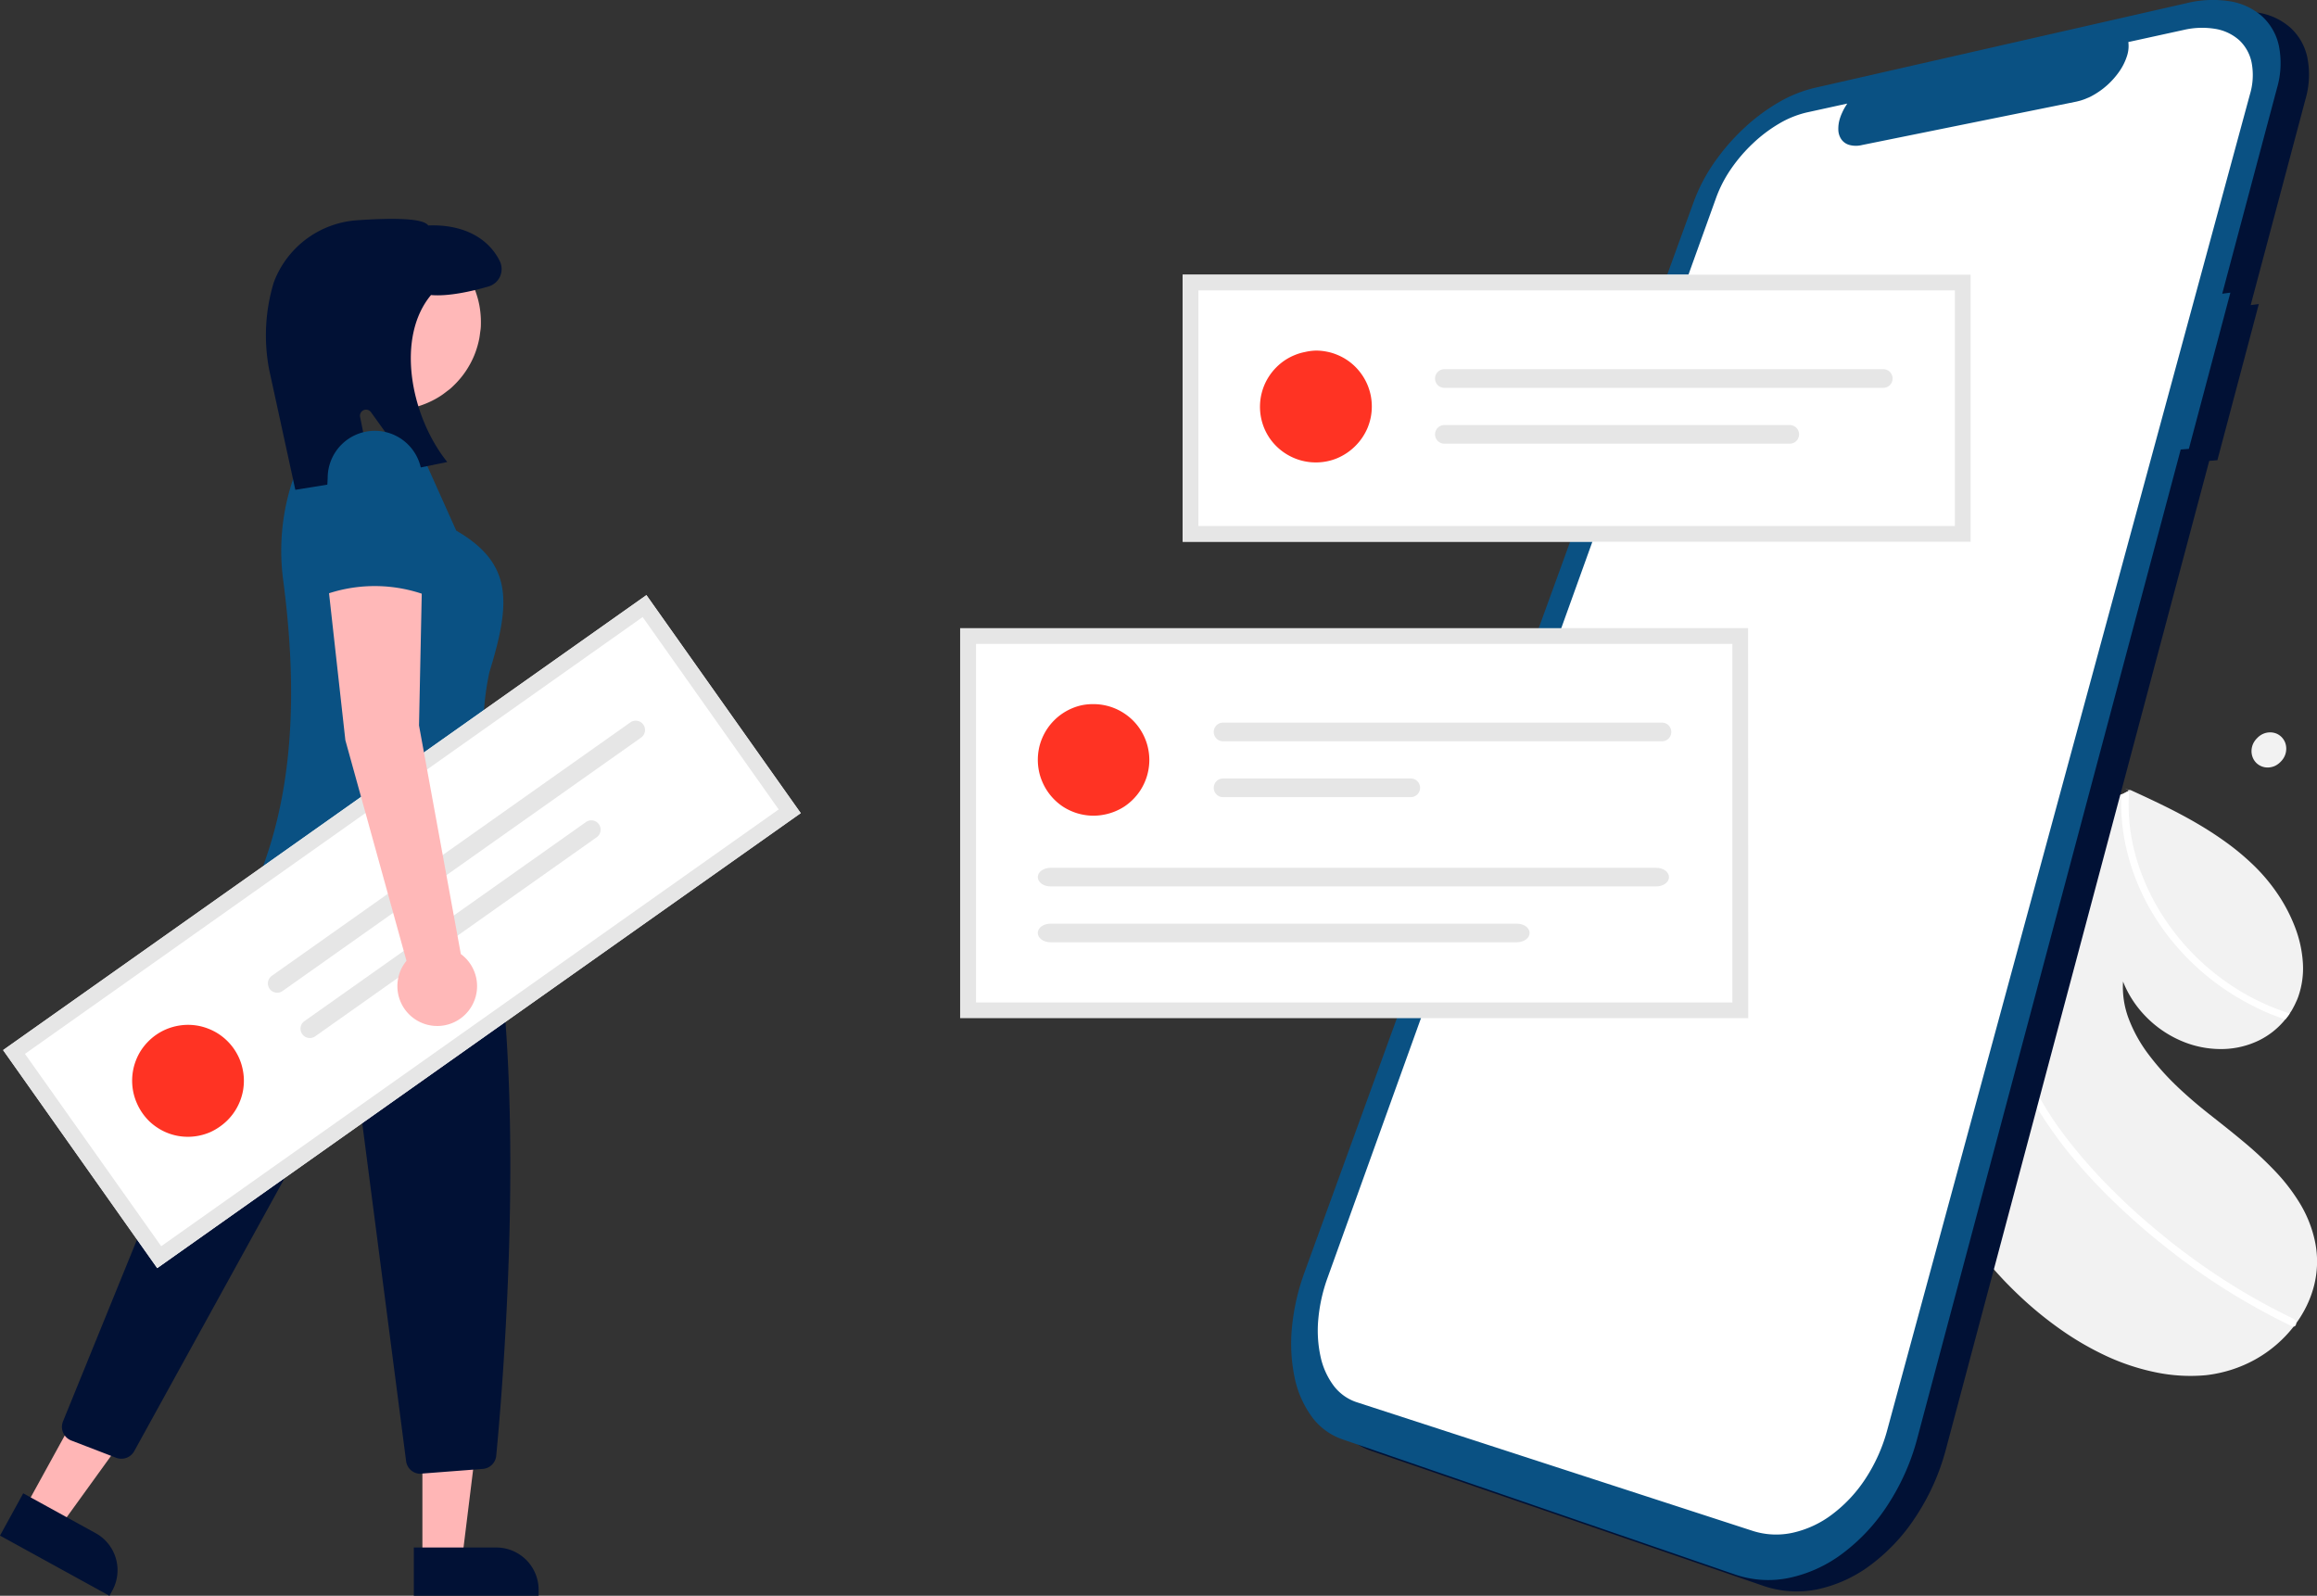 <svg xmlns="http://www.w3.org/2000/svg" viewBox="0 0 568.72 391.67"><rect x="0" y="0" width="568.72" height="391.67" fill="#333333" stroke="none"/><path d="M515.3,330.47l-.42-.54-.42-.54-.41-.54-.4-.54q-.35-7.89,0-15.62t1.3-15.18q1-7.44,2.56-14.66t3.77-14l.51-1.58c.17-.53.35-1.05.53-1.57l.54-1.55c.18-.52.37-1,.56-1.55q2.12-5.74,4.64-11.22t5.44-10.56q2.89-5.1,6.17-9.88t6.88-9.15l.38-.47.38-.45.38-.46.39-.46.27-.32.28-.33c.1-.1.19-.21.28-.32l.29-.32.23-.12.23-.13.23-.12.22-.12h.06l.09,0,.09-.05.09-.05.08,0,.4-.21.39-.21.39-.2.39-.21-.29-.15-.75-.37h0l.19.09.19.09.19.09.19.09.08,0,.07,0,.07,0,.07,0,.07,0,.06,0,.07,0,.06,0c2.72,1.24,5.45,2.51,8.14,3.83s5.34,2.71,7.91,4.2a86.48,86.48,0,0,1,7.47,4.83,61.24,61.24,0,0,1,6.78,5.68,44.33,44.33,0,0,1,6,7.21,40.1,40.1,0,0,1,4.2,8.19,29.62,29.62,0,0,1,1.83,8.57,21.09,21.09,0,0,1-1.17,8.3c-.13.35-.26.69-.41,1s-.3.67-.47,1-.34.65-.53,1-.38.63-.59.93c-.08.13-.17.25-.26.38l-.27.37c-.09.12-.19.24-.28.37l-.28.36a19.11,19.11,0,0,1-6.62,5.28,21.24,21.24,0,0,1-8.28,2.06,24.6,24.6,0,0,1-8.88-1.29,26.89,26.89,0,0,1-10.83-7,25.7,25.7,0,0,1-2.12-2.54,26,26,0,0,1-1.77-2.77,24.79,24.79,0,0,1-1.39-2.95,22,22,0,0,0,1.43,9.23,35.29,35.29,0,0,0,4.81,8.63,63.79,63.79,0,0,0,7,7.85c2.57,2.46,5.3,4.77,8,6.9s5.48,4.31,8.19,6.58a91.16,91.16,0,0,1,7.7,7.14,46.4,46.4,0,0,1,6.21,8,30,30,0,0,1,3.73,9.24,24,24,0,0,1-.11,10.77,26.08,26.08,0,0,1-1.77,5,28.35,28.35,0,0,1-2.73,4.59l-.1.13-.1.13-.1.13-.1.13a31.28,31.28,0,0,1-9.49,8.24,32.2,32.2,0,0,1-5.84,2.55,33.25,33.25,0,0,1-6.39,1.38,41.84,41.84,0,0,1-12.33-.71A54.93,54.93,0,0,1,546.44,356a72.89,72.89,0,0,1-11.4-6.64,90.21,90.21,0,0,1-10.26-8.46c-.86-.81-1.69-1.64-2.52-2.48s-1.62-1.7-2.42-2.57-1.56-1.76-2.32-2.65S516,331.4,515.3,330.47Z" transform="translate(-29.43 -23.17)" style="fill:#f2f2f2"/><path d="M581.59,269.62a58.53,58.53,0,0,1-7.33-4.5,60.6,60.6,0,0,1-12.37-11.83,57.9,57.9,0,0,1-4.76-7.07,56.5,56.5,0,0,1-3.13-6.46,52.44,52.44,0,0,1-2.23-6.65,49.4,49.4,0,0,1-1.31-6.71,48.38,48.38,0,0,1-.37-6.7c0-.12,0-.25,0-.37s0-.25,0-.38,0-.25,0-.37v-.37l-.32.25-.32.26-.31.26-.32.27-.2.16-.21.17-.2.17-.2.18.28-.33.28-.34.28-.32c.1-.1.19-.21.29-.32l.23-.12.23-.12.22-.13.22-.12h.06l.09,0,.09-.05.09-.05.09,0,.39-.21.39-.21.4-.2.39-.21-.31-.15-.74-.38h0l.19.09.19.09.19.09.19.09.07,0,.08,0,.07,0,.07,0v.45a45.3,45.3,0,0,0,.59,11.27A51,51,0,0,0,556,239.89a55.78,55.78,0,0,0,5.92,10.48,58.48,58.48,0,0,0,8.28,9.29A59.8,59.8,0,0,0,580.26,267a59.1,59.1,0,0,0,5.51,2.77,55.26,55.26,0,0,0,5.71,2.15c-.08.13-.17.25-.26.38l-.27.37-.28.36-.28.36c-.75-.24-1.5-.51-2.24-.79s-1.48-.57-2.21-.88-1.47-.64-2.19-1S582.31,270,581.59,269.62Z" transform="translate(-29.43 -23.17)" style="fill:#fff"/><path d="M531.15,297.78c-.84-1.25-1.62-2.52-2.37-3.81s-1.43-2.6-2.07-3.93-1.24-2.67-1.79-4-1-2.74-1.48-4.13c-.22-.73-.43-1.47-.62-2.21s-.37-1.48-.52-2.22-.29-1.49-.42-2.23-.22-1.5-.3-2.24c0-.35-.08-.69-.11-1s-.07-.7-.09-1.05,0-.69-.07-1,0-.69,0-1c.16-.53.33-1.06.51-1.58s.34-1.05.52-1.57l.54-1.56.57-1.54c0,.43-.08.86-.11,1.29s0,.87-.07,1.3,0,.87,0,1.3,0,.88,0,1.32c0,.23,0,.47,0,.71s0,.48,0,.72,0,.47,0,.71,0,.48,0,.72a45.15,45.15,0,0,0,1.25,7.93,52.2,52.2,0,0,0,2.58,7.72,62.62,62.62,0,0,0,3.71,7.42,75.26,75.26,0,0,0,4.65,7.05q2.7,3.66,5.72,7.13c2,2.32,4.1,4.57,6.27,6.75s4.39,4.31,6.69,6.36,4.62,4,7,5.93,4.91,3.84,7.43,5.65,5.09,3.55,7.7,5.2,5.25,3.22,7.94,4.71,5.4,2.89,8.15,4.21a1.15,1.15,0,0,1,.33.25,1.56,1.56,0,0,1,.23.34,1.38,1.38,0,0,1,.09.39,1.13,1.13,0,0,1,0,.41l-.06.16-.09.14a.43.43,0,0,1-.11.12l-.14.1-.16,0h-.17l-.17,0-.17-.08-1-.49-1-.49-1-.5-1-.52q-4.2-2.16-8.28-4.57t-8.05-5.08q-4-2.67-7.78-5.57t-7.48-6c-2.35-2-4.68-4.1-6.95-6.25s-4.48-4.37-6.61-6.67-4.17-4.65-6.11-7.08S532.84,300.35,531.15,297.78Z" transform="translate(-29.43 -23.17)" style="fill:#fff"/><path d="M583.87,97.8l-2,.26L595.3,47.61a21.67,21.67,0,0,0,.47-10.37,13.63,13.63,0,0,0-4.18-7.3,15.56,15.56,0,0,0-7.87-3.66,27,27,0,0,0-10.66.48h0l-91.35,20.8a32.55,32.55,0,0,0-9,3.72,47.38,47.38,0,0,0-8.47,6.43,51.86,51.86,0,0,0-7.1,8.27,42.39,42.39,0,0,0-4.9,9.36L356.62,338.22a54.17,54.17,0,0,0-3.07,13.41,40.87,40.87,0,0,0,.58,12.19,25.07,25.07,0,0,0,4.13,9.69,15.75,15.75,0,0,0,7.57,5.71l96.51,33.22a25.14,25.14,0,0,0,13.32.8,33.41,33.41,0,0,0,13-6,46,46,0,0,0,11-11.8A55.71,55.71,0,0,0,507,379.14l64.7-242.85,2-.16Z" transform="translate(-29.43 -23.17)" style="fill:#011135"/><path d="M576.89,95l-2,.26,13.44-50.45a21.8,21.8,0,0,0,.47-10.37,13.69,13.69,0,0,0-4.18-7.31,15.71,15.71,0,0,0-7.87-3.65,27,27,0,0,0-10.67.48h0l-91.34,20.8a32.25,32.25,0,0,0-9.05,3.72,47.34,47.34,0,0,0-8.48,6.43,52.31,52.31,0,0,0-7.09,8.27,42.39,42.39,0,0,0-4.9,9.36h0L349.64,335.43a54.64,54.64,0,0,0-3.08,13.41,40.88,40.88,0,0,0,.59,12.19,24.94,24.94,0,0,0,4.13,9.68,15.64,15.64,0,0,0,7.57,5.71l96.51,33.23a25.14,25.14,0,0,0,13.32.79,33.32,33.32,0,0,0,13.05-6,46.22,46.22,0,0,0,11-11.81A55.8,55.8,0,0,0,500,376.35l64.7-242.85,2-.16Z" transform="translate(-29.43 -23.17)" style="fill:#0a5183"/><path d="M565.27,30.55l-13.43,2.94a7.77,7.77,0,0,1-.34,3.45,14,14,0,0,1-1.8,3.66,19.37,19.37,0,0,1-6.8,6.11c-.32.18-.65.34-1,.48s-.65.28-1,.4-.64.23-1,.32-.63.17-.94.23l-52.5,10.63a6.17,6.17,0,0,1-3,0,3.57,3.57,0,0,1-2-1.32,4.26,4.26,0,0,1-.8-2.36,8.41,8.41,0,0,1,.5-3.18c.09-.27.2-.55.32-.82s.25-.56.39-.84.29-.55.46-.83.34-.55.52-.83l-9.94,2.18a23.93,23.93,0,0,0-6.8,2.75,35.24,35.24,0,0,0-6.39,4.82,38.83,38.83,0,0,0-5.36,6.23,31.38,31.38,0,0,0-3.67,7.06l-95.4,265.16a40.36,40.36,0,0,0-2.27,10.11,30,30,0,0,0,.52,9.12,18.37,18.37,0,0,0,3.17,7.17,11.65,11.65,0,0,0,5.7,4.14l97.22,31.59a18.88,18.88,0,0,0,9.92.44,25.06,25.06,0,0,0,9.64-4.52,34.64,34.64,0,0,0,8.13-8.73,41.44,41.44,0,0,0,5.36-12h0L581.7,46.29a16.4,16.4,0,0,0,.41-7.72,10.32,10.32,0,0,0-3-5.49,11.66,11.66,0,0,0-5.83-2.81,20,20,0,0,0-8,.28Z" transform="translate(-29.43 -23.17)" style="fill:#fff"/><rect x="290.29" y="67.42" width="193.4" height="65.54" style="fill:#fff"/><rect x="237.61" y="156.09" width="189.55" height="91.88" style="fill:#fff"/><path d="M297.83,196a13.28,13.28,0,0,1,2.67.26,13.65,13.65,0,0,1,4.94,2.05,13.55,13.55,0,0,1,5.05,6.15,12.91,12.91,0,0,1,.78,2.57,13.39,13.39,0,0,1,0,5.35,12.91,12.91,0,0,1-.78,2.57,13.46,13.46,0,0,1-1.26,2.37,13.86,13.86,0,0,1-3.79,3.79,13.86,13.86,0,0,1-4.94,2,13.39,13.39,0,0,1-5.35,0,12.91,12.91,0,0,1-2.57-.78,13.46,13.46,0,0,1-2.37-1.26,13.83,13.83,0,0,1-5-6.16,12.91,12.91,0,0,1-.78-2.57,13.89,13.89,0,0,1,0-5.35,12.91,12.91,0,0,1,.78-2.57,13.75,13.75,0,0,1,7.42-7.42,12.91,12.91,0,0,1,2.57-.78A13.38,13.38,0,0,1,297.83,196Z" transform="translate(-29.43 -23.17)" style="fill:#ff3323"/><path d="M329.49,200.54a2.29,2.29,0,0,0,0,4.57H437.22a2.29,2.29,0,1,0,0-4.57Z" transform="translate(-29.43 -23.17)" style="fill:#e6e6e6"/><path d="M329.49,214.25a2.29,2.29,0,0,0,0,4.57h46.37a2.29,2.29,0,0,0,0-4.57Z" transform="translate(-29.43 -23.17)" style="fill:#e6e6e6"/><path d="M287.31,236.17c-1.74,0-3.15,1-3.15,2.28s1.41,2.29,3.15,2.29H435.94c1.74,0,3.15-1,3.15-2.29s-1.41-2.28-3.15-2.28Z" transform="translate(-29.43 -23.17)" style="fill:#e6e6e6"/><path d="M287.31,249.88c-1.74,0-3.15,1-3.15,2.28s1.41,2.29,3.15,2.29H401.73c1.74,0,3.15-1,3.15-2.29s-1.41-2.28-3.15-2.28Z" transform="translate(-29.43 -23.17)" style="fill:#e6e6e6"/><path d="M269,269.22H454.65v-88H269Zm189.55,3.86H265.1V177.34H458.51Z" transform="translate(-29.43 -23.17)" style="fill:#e6e6e6"/><path d="M352.44,109.22a13.46,13.46,0,0,1,2.68.27,12.91,12.91,0,0,1,2.57.78,13.46,13.46,0,0,1,2.37,1.26,13.61,13.61,0,0,1,2.08,1.71,14.16,14.16,0,0,1,1.7,2.08,13.83,13.83,0,0,1,1.27,2.37,14.38,14.38,0,0,1,.78,2.57,13.89,13.89,0,0,1,0,5.35,14.38,14.38,0,0,1-.78,2.57,13.93,13.93,0,0,1-3,4.45,13.93,13.93,0,0,1-4.45,3,12.91,12.91,0,0,1-2.57.78,13.45,13.45,0,0,1-2.68.26,13.28,13.28,0,0,1-2.67-.26,13,13,0,0,1-2.58-.78,13.77,13.77,0,0,1-6.15-5,14.21,14.21,0,0,1-1.27-2.37,14.38,14.38,0,0,1-.78-2.57,13.89,13.89,0,0,1,0-5.35,14.38,14.38,0,0,1,.78-2.57,13.83,13.83,0,0,1,1.27-2.37,14,14,0,0,1,3.78-3.79,13.46,13.46,0,0,1,2.37-1.26,13,13,0,0,1,2.58-.78A13.29,13.29,0,0,1,352.44,109.22Z" transform="translate(-29.43 -23.17)" style="fill:#ff3323"/><path d="M384.11,113.79a2.29,2.29,0,1,0,0,4.57H491.84a2.29,2.29,0,0,0,0-4.57Z" transform="translate(-29.43 -23.17)" style="fill:#e6e6e6"/><path d="M384.11,127.5a2.29,2.29,0,1,0,0,4.57h84.77a2.29,2.29,0,0,0,0-4.57Z" transform="translate(-29.43 -23.17)" style="fill:#e6e6e6"/><path d="M323.58,152.28H509.27V94.45H323.58Zm189.54,3.85H319.72V90.59h193.4Z" transform="translate(-29.43 -23.17)" style="fill:#e6e6e6"/><polygon points="103.68 382.62 113.43 382.62 118.07 345.01 103.68 345.01 103.68 382.62" style="fill:#ffb6b6"/><path d="M161.66,414.84H131V403h20.24a10.4,10.4,0,0,1,10.4,10.39v1.45Z" transform="translate(-29.43 -23.17)" style="fill:#011135"/><polygon points="6.19 369.98 14.73 374.68 36.92 343.96 24.31 337.03 6.19 369.98" style="fill:#ffb6b6"/><path d="M56.28,414.84,29.43,400.08l5.7-10.38,17.74,9.76A10.38,10.38,0,0,1,57,413.57l-.69,1.27Z" transform="translate(-29.43 -23.17)" style="fill:#011135"/><path d="M132.65,384.91a3.57,3.57,0,0,1-3.54-3.11l-12.2-94a2,2,0,0,0-3.71-.7L62.39,379.33A3.61,3.61,0,0,1,58,381L46.9,376.73a3.6,3.6,0,0,1-2-4.7l35.2-86.47a2.73,2.73,0,0,0,.18-.68C85,248,97.14,229.21,100.75,224.34a2.79,2.79,0,0,0,.39-2.53l-.5-1.48a3.58,3.58,0,0,1,.69-3.48c13-14.8,35.63-6.72,35.85-6.64l.12,0,.07.1c25.38,34.81,16,147.87,13.86,170.18a3.58,3.58,0,0,1-3.29,3.22l-15,1.15Z" transform="translate(-29.43 -23.17)" style="fill:#011135"/><path d="M125.77,80.45c.71,0,1.42,0,2.13.1s1.41.18,2.1.32,1.39.31,2.07.51,1.35.45,2,.72,1.3.58,1.93.91,1.23.7,1.82,1.1a18.91,18.91,0,0,1,1.71,1.27,19.41,19.41,0,0,1,1.58,1.43c.5.5,1,1,1.43,1.57a21,21,0,0,1,2.36,3.54c.34.63.64,1.27.92,1.92a20.86,20.86,0,0,1,.71,2c.21.68.38,1.37.52,2.06s.24,1.4.31,2.11.11,1.42.11,2.13,0,1.42-.11,2.12-.17,1.41-.31,2.11a22.41,22.41,0,0,1-1.23,4.07c-.28.66-.58,1.3-.92,1.93s-.7,1.23-1.09,1.82a21,21,0,0,1-1.27,1.71c-.45.55-.93,1.08-1.43,1.58s-1,1-1.58,1.43-1.12.87-1.71,1.27-1.2.76-1.82,1.09a22.42,22.42,0,0,1-3.93,1.63,20.88,20.88,0,0,1-2.07.52c-.69.14-1.4.24-2.1.31s-1.42.1-2.13.1-1.42,0-2.13-.1-1.41-.17-2.1-.31a20.88,20.88,0,0,1-2.07-.52,22.42,22.42,0,0,1-3.93-1.63c-.62-.33-1.23-.7-1.82-1.09a19.93,19.93,0,0,1-1.71-1.27c-.55-.45-1.08-.93-1.58-1.43s-1-1-1.43-1.58a21,21,0,0,1-1.27-1.71c-.4-.59-.76-1.2-1.1-1.82s-.63-1.27-.91-1.93a22.41,22.41,0,0,1-1.23-4.07c-.14-.7-.24-1.4-.31-2.11s-.11-1.41-.11-2.12,0-1.42.11-2.13.17-1.41.31-2.11.31-1.38.52-2.06a20.86,20.86,0,0,1,.71-2c.28-.65.58-1.29.91-1.92A21.86,21.86,0,0,1,109,88.38c.45-.55.93-1.07,1.43-1.57A19.41,19.41,0,0,1,112,85.38a16.46,16.46,0,0,1,1.71-1.27c.59-.4,1.2-.76,1.82-1.1s1.27-.64,1.93-.91,1.32-.51,2-.72,1.37-.37,2.07-.51,1.4-.25,2.1-.32S125.06,80.45,125.77,80.45Z" transform="translate(-29.43 -23.17)" style="fill:#ffb8b8"/><path d="M92.23,240.21,156.07,246c-5.57-19.35-10.67-38.64-6.51-57.86,5.28-17.15,5.77-26.66-8.15-34.74l-9.41-21-17-.62-8.3-2.27a54.64,54.64,0,0,0-7.75,36.13C102.54,193,101.57,218.43,92.23,240.21Z" transform="translate(-29.43 -23.17)" style="fill:#0a5183"/><path d="M101.92,143.39,95.5,113.91a44.78,44.78,0,0,1,1-21,15.42,15.42,0,0,1,.78-2,23.57,23.57,0,0,1,20-13.69c14.59-1,16.73.53,17.26,1.29,8.25-.34,14.64,2.85,17.56,8.74a4.45,4.45,0,0,1-2.78,6.24c-4.08,1.18-9.81,2.48-14.1,2.1-8.61,10.33-5.09,29.26,3.64,40.53l.35.45-8.66,1.77-10.06-14a1.49,1.49,0,0,0-2.67,1.17l3,14.84Z" transform="translate(-29.43 -23.17)" style="fill:#011135"/><rect x="31.36" y="219.07" width="193.4" height="65.54" transform="translate(-151.33 96.99) rotate(-35.27)" style="fill:#fff"/><path d="M67.66,277.23A13.75,13.75,0,0,1,70,275.9a14.05,14.05,0,0,1,5.22-1.18,14.16,14.16,0,0,1,2.68.19,13.63,13.63,0,0,1,2.59.72,13.88,13.88,0,0,1,2.41,1.2,13.79,13.79,0,0,1,3.88,3.68,13.84,13.84,0,0,1,1.33,2.34,13.36,13.36,0,0,1,.84,2.55,14,14,0,0,1,.34,2.66,14.27,14.27,0,0,1-.19,2.69,13.84,13.84,0,0,1-.72,2.59,13.72,13.72,0,0,1-4.88,6.28A14.24,14.24,0,0,1,81.15,301a13.78,13.78,0,0,1-7.9,1,13.81,13.81,0,0,1-2.59-.71,13.49,13.49,0,0,1-2.4-1.21,14.11,14.11,0,0,1-2.12-1.64A13.94,13.94,0,0,1,63.05,294a13.63,13.63,0,0,1-.85-2.55,13.9,13.9,0,0,1-.14-5.35,13.6,13.6,0,0,1,.71-2.59,13.88,13.88,0,0,1,1.2-2.41A14,14,0,0,1,65.62,279,13.72,13.72,0,0,1,67.66,277.23Z" transform="translate(-29.43 -23.17)" style="fill:#ff3323"/><path d="M96.15,262.68a2.28,2.28,0,1,0,2.64,3.73l88-62.2a2.28,2.28,0,1,0-2.64-3.73Z" transform="translate(-29.43 -23.17)" style="fill:#e6e6e6"/><path d="M104.06,273.87a2.29,2.29,0,0,0,2.63,3.74h0l69.2-48.94a2.28,2.28,0,1,0-2.63-3.73Z" transform="translate(-29.43 -23.17)" style="fill:#e6e6e6"/><path d="M69,329.05,220.56,221.84l-33.39-47.22L35.56,281.84Zm157-106.29L68,334.43,30.18,280.91,188.09,169.25Z" transform="translate(-29.43 -23.17)" style="fill:#e6e6e6"/><path d="M586.51,202.93a4.17,4.17,0,0,1,1.64.28,3.88,3.88,0,0,1,1.31.88,4,4,0,0,1,.87,1.34,4.26,4.26,0,0,1,.27,1.66,4.45,4.45,0,0,1-.4,1.68,4.69,4.69,0,0,1-1,1.4,4.8,4.8,0,0,1-1.39,1,4.52,4.52,0,0,1-1.66.38,4,4,0,0,1-1.64-.3,3.88,3.88,0,0,1-1.31-.88,3.92,3.92,0,0,1-.85-1.34,4.21,4.21,0,0,1-.27-1.65,4.45,4.45,0,0,1,.4-1.68,4.69,4.69,0,0,1,1-1.38,4.45,4.45,0,0,1,1.38-1,4.3,4.3,0,0,1,1.66-.39Z" transform="translate(-29.43 -23.17)" style="fill:#f2f2f2"/><path d="M142.55,257.37l-10.27-56.14.72-34.71-23.14-.73,4.34,39.06,15,54.15a9.78,9.78,0,1,0,13.39-1.63Z" transform="translate(-29.43 -23.17)" style="fill:#ffb8b8"/><path d="M108.41,169.41a36.52,36.52,0,0,1,26,0L133,140.48a11.57,11.57,0,0,0-11.57-11.57h0a11.57,11.57,0,0,0-11.57,11.57Z" transform="translate(-29.43 -23.17)" style="fill:#0a5183"/></svg>